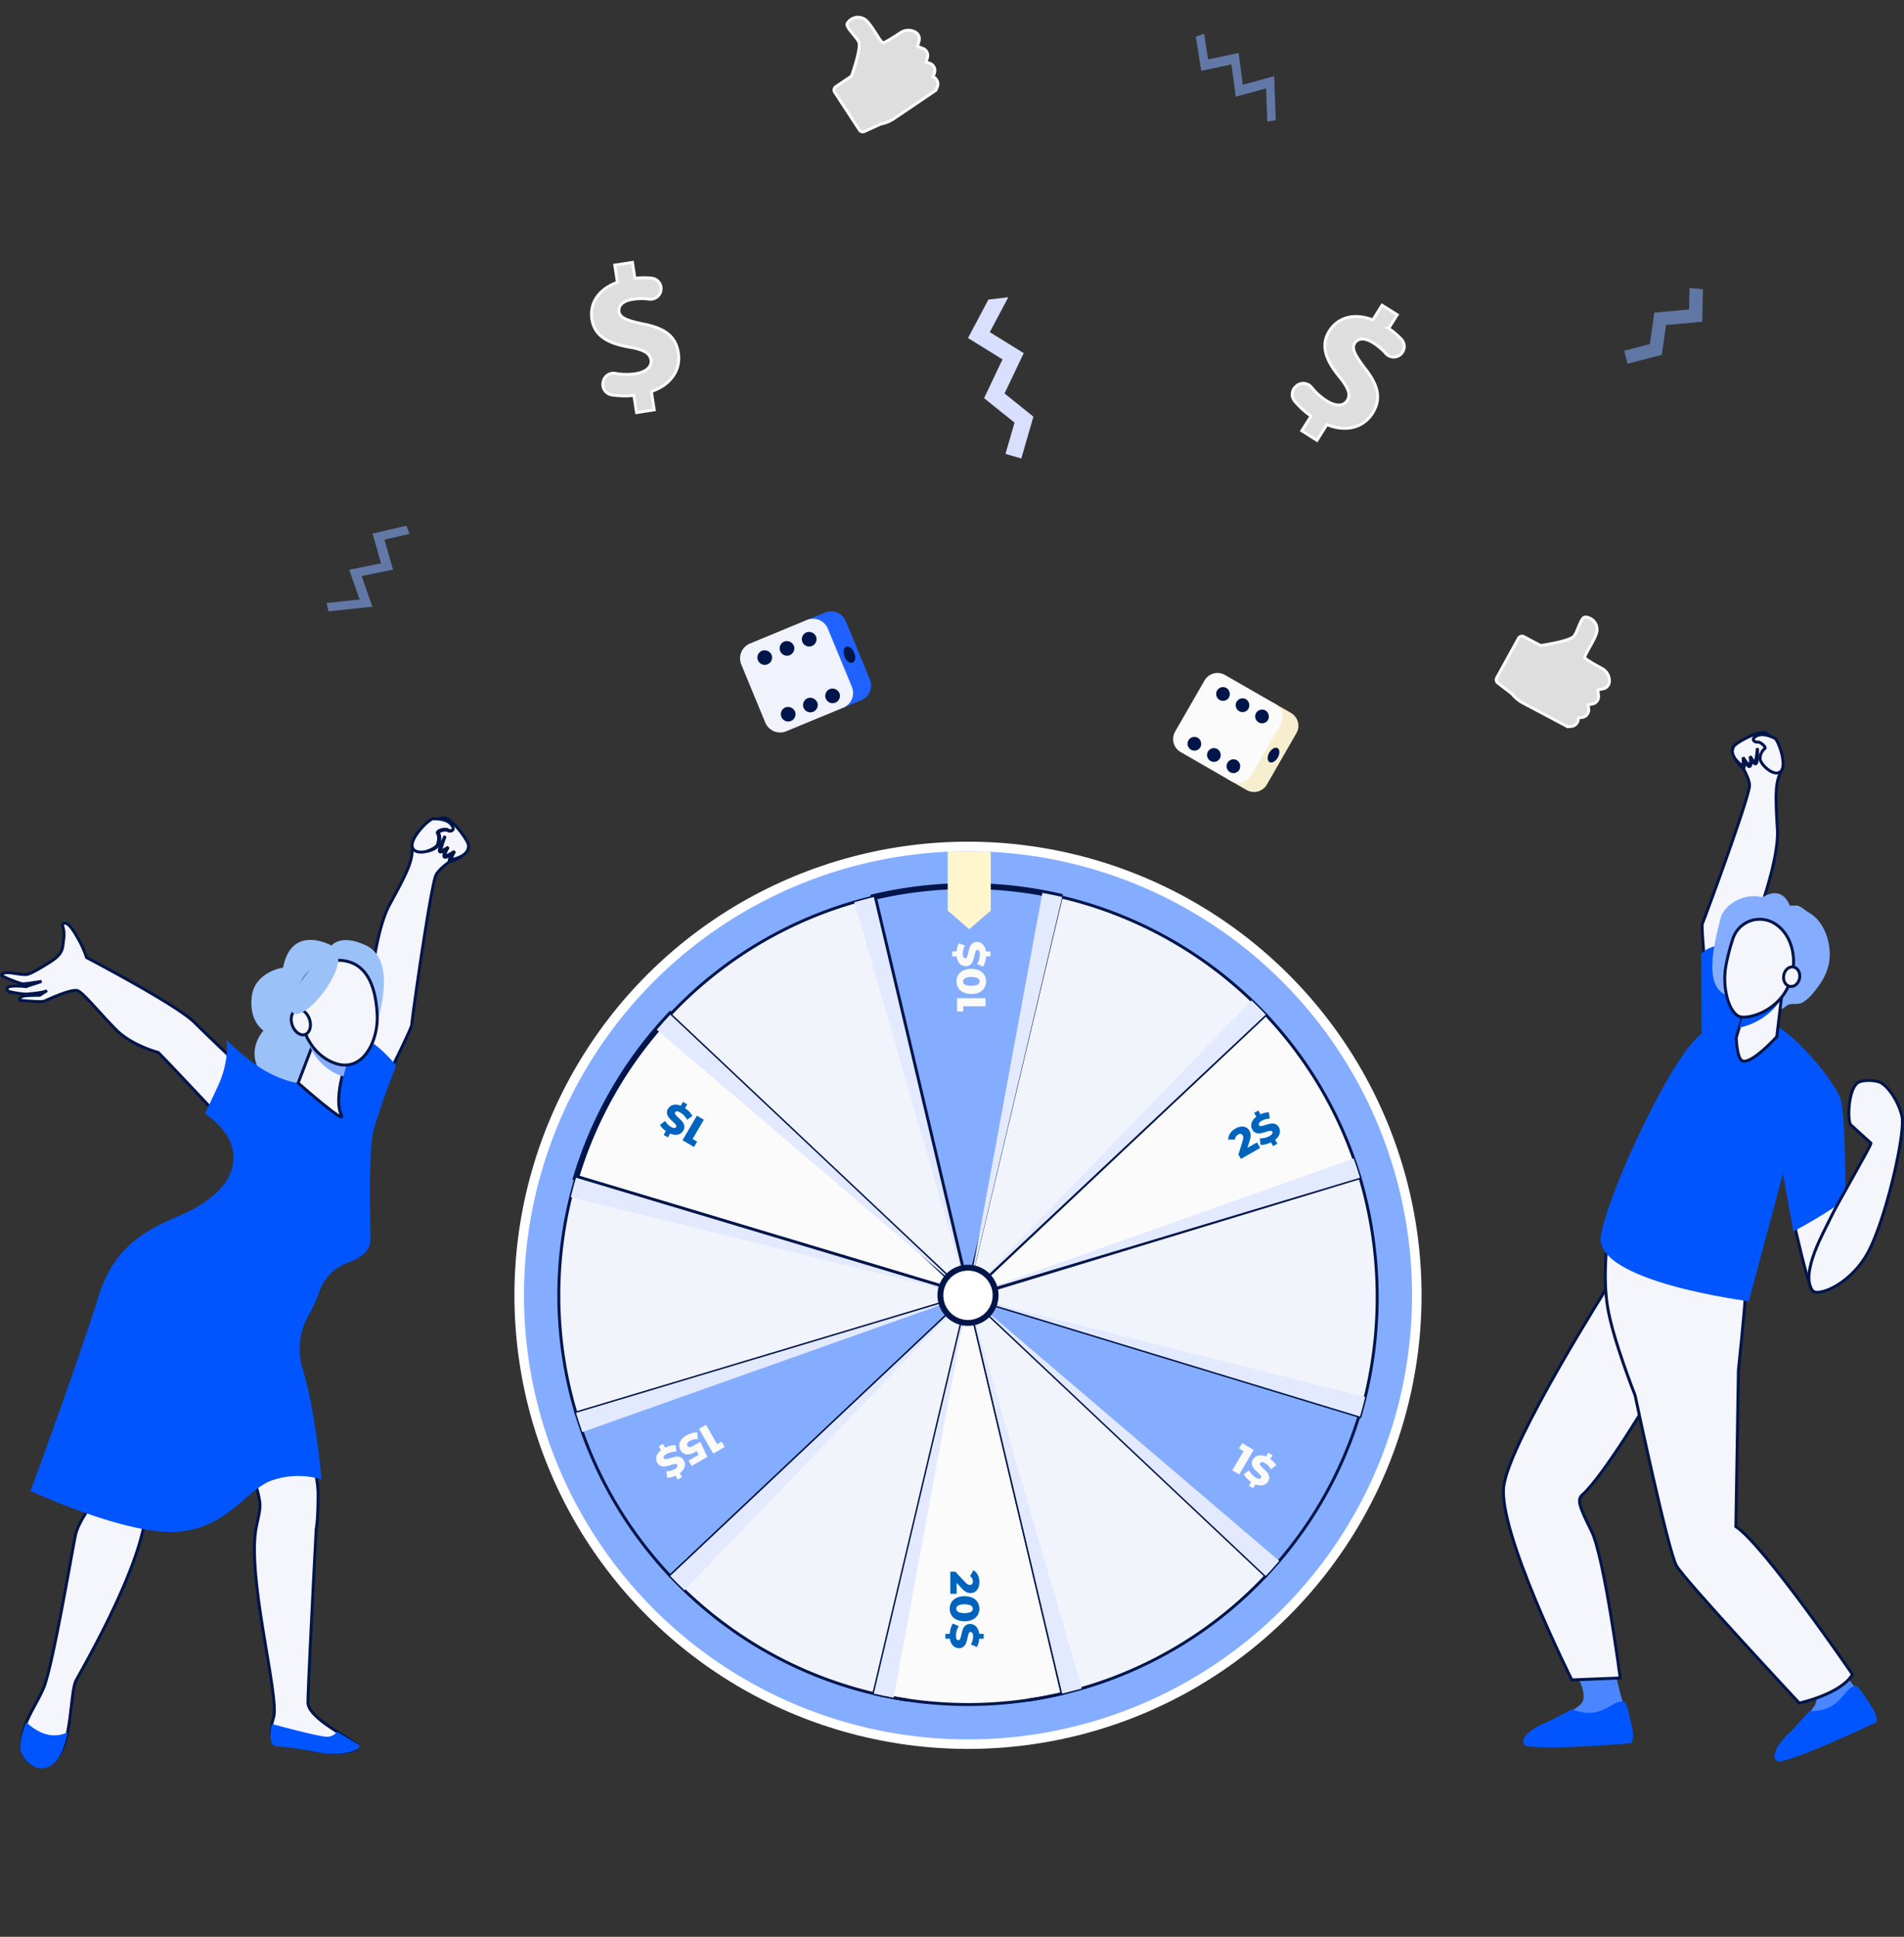 <svg xmlns="http://www.w3.org/2000/svg" width="647.615" height="658.689" viewBox="0 0 647.615 658.689">
  <rect x="0" y="0" width="647.615" height="658.689" fill="#333333" stroke="none"/>
  <g id="Group_207" data-name="Group 207" transform="translate(-770.95 -240.386)">
    <g id="Group_183" data-name="Group 183" transform="translate(972.135 329.639)">
      <path id="Path_387" data-name="Path 387" d="M1233.424,379.439l-.9-5.831a28.641,28.641,0,0,1-7.55-.179,3.59,3.59,0,0,1-2.989-3.9l.023-.227a3.584,3.584,0,0,1,4.184-3.185,20.9,20.9,0,0,0,6.834.123c3.5-.538,5.684-2.257,5.307-4.712-.359-2.332-2.55-3.5-7.328-4.339-6.907-1.2-11.86-3.578-12.776-9.532-.831-5.4,2.323-10.221,8.691-12.521l-.9-5.831,6.015-.926.831,5.4a26.441,26.441,0,0,1,5.724-.053,3.584,3.584,0,0,1,3.17,3.921h0a3.587,3.587,0,0,1-4.045,3.206,19.085,19.085,0,0,0-5.51.065c-3.989.614-5.013,2.53-4.749,4.249.312,2.026,2.658,2.983,8.178,4.145,7.7,1.454,11.165,4.376,12.016,9.9.841,5.463-2.308,10.722-9.178,13.036l.963,6.261Z" transform="translate(-1218.099 -328.383)" fill="#dedede" stroke="#fafbfa" stroke-width="1"/>
    </g>
    <g id="Group_209" data-name="Group 209" transform="translate(1235.67 338.301) rotate(41)">
      <path id="Path_387-2" data-name="Path 387" d="M15.325,51.056l-.9-5.831a28.641,28.641,0,0,1-7.55-.179,3.59,3.59,0,0,1-2.989-3.9l.023-.227a3.584,3.584,0,0,1,4.184-3.185,20.9,20.9,0,0,0,6.834.123c3.5-.538,5.684-2.257,5.307-4.712-.359-2.332-2.55-3.5-7.328-4.339C6,27.61,1.047,25.231.131,19.277-.7,13.876,2.453,9.056,8.822,6.756L7.925.926,13.94,0l.831,5.4A26.441,26.441,0,0,1,20.5,5.348a3.584,3.584,0,0,1,3.17,3.921h0a3.587,3.587,0,0,1-4.045,3.206,19.085,19.085,0,0,0-5.51.065c-3.989.614-5.013,2.53-4.749,4.249.312,2.026,2.658,2.983,8.178,4.145,7.7,1.454,11.165,4.376,12.016,9.9C30.4,36.3,27.246,41.556,20.377,43.87l.963,6.261Z" fill="#dedede" stroke="#fafbfa" stroke-width="1"/>
    </g>
    <path id="Path_388" data-name="Path 388" d="M1604.048,388.928l-6.943,13.08,11.737,7.26-6.271,13.187,10.361,8.321-3.08,10.636,5.384,1.558,4.119-14.225-9.819-7.886,6.524-13.718L1604.516,400l6.293-11.853Z" transform="translate(-496.907 -46.66)" fill="#d9e0ff"/>
    <path id="Path_389" data-name="Path 389" d="M2018.2,417.754l-.144,7.335-11.828,1.07-1.535,10.7-8.721,2.247,1.138,4.414,11.663-3.006,1.455-10.138,12.3-1.113.219-11.037Z" transform="translate(-672.585 -79.454)" fill="#85adff" opacity="0.55"/>
    <g id="Group_184" data-name="Group 184" transform="translate(1279.85 450.255)">
      <path id="Path_390" data-name="Path 390" d="M2025.772,825.675l5.719,3.034s10.141-1.472,11.422-3.269,2.359-6.5,3.749-6.4a4.2,4.2,0,0,1,4.03,4.359c.054,2.439-4.569,8.672-4.153,9.49.26.512,3.5,2.35,5.885,3.654a4.79,4.79,0,0,1,2.475,4.344v.005a2.638,2.638,0,0,1-2.1,2.517l-1.858.376.249,1.9a2.637,2.637,0,0,1-2.194,2.944l-1.427.222.244,1.17a2.635,2.635,0,0,1-2.265,3.15l-1.237.141-.005.323a2.633,2.633,0,0,1-2.386,2.582l-1.223.106-15.231-8.083a11.672,11.672,0,0,1-3.685-3.074l-4.877-3.745a1.351,1.351,0,0,1-.348-1.725l7.414-13.462A1.346,1.346,0,0,1,2025.772,825.675Z" transform="translate(-2016.382 -819.038)" fill="#dedede" stroke="#fafbfa" stroke-width="1"/>
    </g>
    <g id="Group_210" data-name="Group 210" transform="matrix(0.469, -0.883, 0.883, 0.469, 1044.946, 275.073)">
      <path id="Path_390-2" data-name="Path 390" d="M9.391,6.637,15.11,9.67S25.251,8.2,26.532,6.4,28.891-.1,30.28,0a4.2,4.2,0,0,1,4.03,4.359c.054,2.439-4.569,8.672-4.153,9.49.26.512,3.5,2.35,5.885,3.654a4.79,4.79,0,0,1,2.475,4.344v.005a2.638,2.638,0,0,1-2.1,2.517l-1.858.376.249,1.9a2.637,2.637,0,0,1-2.194,2.944l-1.427.222.244,1.17a2.635,2.635,0,0,1-2.265,3.15l-1.237.141-.005.323a2.633,2.633,0,0,1-2.386,2.582l-1.223.106L9.082,29.2A11.672,11.672,0,0,1,5.4,26.124L.519,22.379a1.351,1.351,0,0,1-.348-1.725L7.585,7.193A1.346,1.346,0,0,1,9.391,6.637Z" fill="#dedede" stroke="#fafbfa" stroke-width="1"/>
    </g>
    <g id="Group_185" data-name="Group 185" transform="translate(1022.667 448.292)">
      <path id="Path_391" data-name="Path 391" d="M1419.413,741.547l-8.167-19.755a5.459,5.459,0,0,0-7.131-2.959l-7.19,2.972,12.338,29.846,7.19-2.972A5.46,5.46,0,0,0,1419.413,741.547Z" transform="translate(-1375.268 -718.417)" fill="#1f62ff"/>
      <path id="Path_392" data-name="Path 392" d="M1384.249,747.469l-8.167-19.756a5.46,5.46,0,0,0-7.131-2.959l-19.356,8a5.459,5.459,0,0,0-2.959,7.131l8.167,19.756a5.46,5.46,0,0,0,7.132,2.96l19.355-8A5.46,5.46,0,0,0,1384.249,747.469Z" transform="translate(-1346.22 -721.809)" fill="#f0f2fc"/>
      <path id="Path_393" data-name="Path 393" d="M1365,751.133a2.495,2.495,0,1,1-3.331-1.55A2.6,2.6,0,0,1,1365,751.133Z" transform="translate(-1354.221 -736.171)" fill="#00154a"/>
      <path id="Path_394" data-name="Path 394" d="M1382.694,743.819a2.495,2.495,0,1,1-3.331-1.55A2.6,2.6,0,0,1,1382.694,743.819Z" transform="translate(-1364.354 -731.981)" fill="#00154a"/>
      <path id="Path_395" data-name="Path 395" d="M1400.385,736.506a2.495,2.495,0,1,1-3.33-1.55A2.6,2.6,0,0,1,1400.385,736.506Z" transform="translate(-1374.49 -727.791)" fill="#00154a"/>
      <path id="Path_396" data-name="Path 396" d="M1429.88,746.42c1.028-.024,2.178,1.2,2.571,2.746s-.121,2.81-1.148,2.834-2.178-1.2-2.572-2.745S1428.853,746.444,1429.88,746.42Z" transform="translate(-1393.412 -734.458)" fill="#00154a"/>
      <path id="Path_397" data-name="Path 397" d="M1383.654,796.245a2.495,2.495,0,1,1-3.33-1.55A2.6,2.6,0,0,1,1383.654,796.245Z" transform="translate(-1364.905 -762.014)" fill="#00154a"/>
      <path id="Path_398" data-name="Path 398" d="M1401.344,788.932a2.495,2.495,0,1,1-3.331-1.55A2.6,2.6,0,0,1,1401.344,788.932Z" transform="translate(-1375.039 -757.824)" fill="#00154a"/>
      <path id="Path_399" data-name="Path 399" d="M1419.035,781.618a2.5,2.5,0,1,1-3.331-1.55A2.6,2.6,0,0,1,1419.035,781.618Z" transform="translate(-1385.173 -753.634)" fill="#00154a"/>
    </g>
    <g id="Group_186" data-name="Group 186" transform="translate(1169.968 469.263)">
      <path id="Path_400" data-name="Path 400" d="M1834.194,564.125l-6.367-3.66-15.077,26.222,6.365,3.66a5.057,5.057,0,0,0,6.9-1.863l10.037-17.455A5.056,5.056,0,0,0,1834.194,564.125Z" transform="translate(-1794.122 -550.547)" fill="#f7eecf"/>
      <path id="Path_401" data-name="Path 401" d="M1803.786,547.705l-17-9.778a5.114,5.114,0,0,0-6.982,1.884l-9.98,17.356a5.113,5.113,0,0,0,1.884,6.982l17,9.778a5.113,5.113,0,0,0,6.981-1.884l9.981-17.357A5.113,5.113,0,0,0,1803.786,547.705Z" transform="translate(-1769.138 -537.246)" fill="#fafbfa"/>
      <path id="Path_402" data-name="Path 402" d="M1807.49,552.192a2.337,2.337,0,1,1-.755-3.357A2.437,2.437,0,0,1,1807.49,552.192Z" transform="translate(-1788.588 -543.72)" fill="#00154a"/>
      <path id="Path_403" data-name="Path 403" d="M1823.032,561.13a2.336,2.336,0,1,1-.756-3.356A2.437,2.437,0,0,1,1823.032,561.13Z" transform="translate(-1797.491 -548.84)" fill="#00154a"/>
      <path id="Path_404" data-name="Path 404" d="M1838.575,570.067a2.337,2.337,0,1,1-.756-3.357A2.438,2.438,0,0,1,1838.575,570.067Z" transform="translate(-1806.395 -553.959)" fill="#00154a"/>
      <path id="Path_405" data-name="Path 405" d="M1848.094,597.13c.606.747.353,2.3-.566,3.477s-2.153,1.518-2.758.77-.353-2.3.565-3.477S1847.489,596.382,1848.094,597.13Z" transform="translate(-1812.277 -571.325)" fill="#00154a"/>
      <path id="Path_406" data-name="Path 406" d="M1784.7,591.826a2.337,2.337,0,1,1-.755-3.357A2.438,2.438,0,0,1,1784.7,591.826Z" transform="translate(-1775.533 -566.425)" fill="#00154a"/>
      <path id="Path_407" data-name="Path 407" d="M1800.242,600.763a2.337,2.337,0,1,1-.756-3.357A2.437,2.437,0,0,1,1800.242,600.763Z" transform="translate(-1784.436 -571.544)" fill="#00154a"/>
      <path id="Path_408" data-name="Path 408" d="M1815.784,609.7a2.337,2.337,0,1,1-.755-3.357A2.437,2.437,0,0,1,1815.784,609.7Z" transform="translate(-1793.34 -576.664)" fill="#00154a"/>
    </g>
    <g id="Group_187" data-name="Group 187" transform="translate(882.03 419.192)" opacity="0.57">
      <path id="Path_409" data-name="Path 409" d="M993.525,540.753l11.237-1.179-3.544-10.11,10.83-2.213-2.875-10.1,11.491-2.669,1.118,2.751-8.575,1.992,2.9,10.176-10.664,2.179,3.658,10.435-14.92,1.566Z" transform="translate(-993.525 -514.483)" fill="#85adff"/>
    </g>
    <g id="Group_194" data-name="Group 194" transform="translate(1282.313 489.5)">
      <g id="Group_193" data-name="Group 193" transform="translate(0)">
        <g id="Group_188" data-name="Group 188" transform="translate(6.739 314.335)">
          <path id="Path_410" data-name="Path 410" d="M2084.028,1540.547s3.992,6.48,2.02,9.649-11.969,5.9-16.852,10.427-.772,4-.772,4,26.135.369,31.675-.56c3.139-.527,2.373-7.33.54-11.879s-4.5-17.545-4.5-17.545Z" transform="translate(-2066.034 -1534.641)" fill="#4a86ff"/>
          <path id="Path_411" data-name="Path 411" d="M2101.715,1582.491c-.552-2.227-1.569-7.824-2.394-8.119-4.228-1.505-7.108,6.493-17.784,2.472-.337-.126-5.8,3.105-9.2,4.512s-7.863,4.124-7.514,6.757a1.7,1.7,0,0,0,1.368,1.21c8.79,1.355,35.252-1.015,35.252-1.015C2102.5,1587.334,2102.162,1584.283,2101.715,1582.491Z" transform="translate(-2064.807 -1558.919)" fill="#05f"/>
        </g>
        <g id="Group_189" data-name="Group 189" transform="translate(92.226 311.356)">
          <path id="Path_412" data-name="Path 412" d="M2296.686,1536.7s6.015,4.667,5.276,8.327-9.135,9.729-12.122,15.677.683,4.017.683,4.017,24.6-8.825,29.464-11.639c2.754-1.6-.35-7.7-3.663-11.314s-10.368-14.85-10.368-14.85Z" transform="translate(-2287.748 -1526.922)" fill="#4a86ff"/>
          <path id="Path_413" data-name="Path 413" d="M2319.133,1567.167c-1.3-1.891-4.217-6.777-5.091-6.763-4.489.074-4.38,8.573-15.784,8.555-.363,0-4.348,4.944-7.032,7.452s-5.915,6.622-4.665,8.962a1.7,1.7,0,0,0,1.707.656c8.7-1.818,32.653-13.321,32.653-13.321C2321.567,1571.423,2320.178,1568.688,2319.133,1567.167Z" transform="translate(-2286.284 -1547.48)" fill="#05f"/>
        </g>
        <g id="Group_190" data-name="Group 190" transform="translate(67.593)">
          <path id="Path_414" data-name="Path 414" d="M2239.281,807.572s-.8-13.324.434-18.484l1.229-5.16s7.742-20.112,7.117-30.686-.791-15.323.857-18.819-2.462-12.906-4.757-13.986-10.4,3.375-11.018,4.686-.6,2.3.637,4.241a13.362,13.362,0,0,0,1.49,1.773c.279.278.629.41.756.631,1.32,2.274,2.516,4.787,2.557,6.461.086,3.78-15.423,45.743-16.042,47.055s2.814,34.282,2.814,34.282Z" transform="translate(-2222.466 -720.269)" fill="#f5f5fc" stroke="#00154a" stroke-width="1"/>
          <path id="Path_415" data-name="Path 415" d="M2269.872,730.247a4.422,4.422,0,0,1,1.575-3.346c.694-.521-1.75-2.42-2.351-2.2s-2.753-.683-.645-1.982,5.2.106,6.382.665,4.326,9.156,2.047,11.293S2269.693,732.106,2269.872,730.247Z" transform="translate(-2250.146 -721.443)" fill="#f5f5fc" stroke="#00154a" stroke-width="1"/>
          <path id="Path_416" data-name="Path 416" d="M2259.273,734.039s.3,5.022-.542,5.327-1.823-2.286-1.823-2.286.581,2.367-.141,3.123-2.3-2.671-2.3-2.671.648,2.924.134,3.313-2.828-3.026-2.828-3.026,2.052,2.311,2.432,2.175.187-2.8.187-2.8,1.909,3.108,2.32,2.483.081-2.853.081-2.853,1.427,2.334,1.729,2.044S2259.273,734.039,2259.273,734.039Z" transform="translate(-2240.464 -728.724)" fill="#f5f5fc" stroke="#00154a" stroke-width="1"/>
        </g>
        <path id="Path_417" data-name="Path 417" d="M2083.168,1206.979s-33.593,52.991-35.695,68.368c-2.112,15.456,23.149,65.973,23.149,65.973l16.452-.653s-5.438-41.294-9.776-49.97c-4.345-8.692-4.9-10.743-3.054-12.378,7.515-6.647,24.715-35.809,24.715-35.809Z" transform="translate(-2047.348 -1019.116)" fill="#f5f5fc" stroke="#00154a" stroke-width="1"/>
        <path id="Path_418" data-name="Path 418" d="M2304.082,1133.008s4.459,20.108,6.051,21.825l10.408-16.1-.086-19.735Z" transform="translate(-2204.987 -965.096)" fill="#f5f5fc" stroke="#00154a" stroke-width="1"/>
        <path id="Path_419" data-name="Path 419" d="M2221.609,907.026l.224,37.063,24.226-7.341.73-5.7-1.405-29.6S2223.956,902.278,2221.609,907.026Z" transform="translate(-2154.347 -831.517)" fill="#05f"/>
        <path id="Path_420" data-name="Path 420" d="M2137.969,1164.866s-1.853,12.832-.068,23.768,9.364,30.073,9.364,30.073,11.2,52.9,14.063,57.928,41.788,46.716,41.788,46.716,14.256-3.123,18.077-9.768c0,0-30.051-43.947-39.655-50.258l.86-53.11s2.143-20.29,2.339-25.375l.2-5.086Z" transform="translate(-2102.473 -993.258)" fill="#f5f5fc" stroke="#00154a" stroke-width="1"/>
        <path id="Path_421" data-name="Path 421" d="M2192.354,977.753s-14.974-1.342-24.034,2.382-32.624,53.492-35.267,69.183,50.328,22.316,50.328,22.316l11.606-43.357,3.549,19.64s13.2-7.017,17.695-11.173c0,0,.159-28.523-1.67-33.942S2200.834,982.409,2192.354,977.753Z" transform="translate(-2099.914 -878.224)" fill="#05f"/>
        <path id="Path_422" data-name="Path 422" d="M2340.159,1027.257c-1.887-.519-5.612-.677-7.084.452-3.228,2.48-3.442,13.142-2.276,14.239s6.892,6.25,6.892,6.25c-.038,1-12.04,21.553-13.85,25.579s-10.417,18.457-6.04,24.556c1.625,2.268,13.758-2.063,19.72-14.671s11.9-39.353,10.7-44.6S2343.12,1028.072,2340.159,1027.257Z" transform="translate(-2212.657 -908.521)" fill="#f5f5fc" stroke="#00154a" stroke-width="1"/>
        <g id="Group_192" data-name="Group 192" transform="translate(71.061 54.659)">
          <g id="Group_191" data-name="Group 191">
            <path id="Path_423" data-name="Path 423" d="M2248.532,863.306s6.233-4.653,9.311,2.844a14.184,14.184,0,0,1,2.586-.055c1.345.387,2.688,1.707,3.905,2.407,4.328,2.494,6.511,7.633,6.964,12.423.549,5.814-1.658,10.189-5.293,14.577a14.815,14.815,0,0,1-3.666,3.422c-1.738,1.039-3.185.347-4.84.83-1.4.408-1.824,1.921-3.514,1.463-2.367-.644-4.956-3.455-7.83-2.886s-9.665-1.723-9.683-1.729c-8.73-2.942-3.718-19.807-2.348-25.773C2235.411,865.22,2243.133,861.551,2248.532,863.306Z" transform="translate(-2231.451 -861.879)" fill="#85adff"/>
            <path id="Path_424" data-name="Path 424" d="M2255.451,948.36l-1.946,6.18-1.038,3.452s.2,6.083,1.689,7.592c2.566,2.6,12.131-7.919,12.131-7.919l2.285-19.264Z" transform="translate(-2244.355 -908.865)" fill="#f5f5fc" stroke="#00154a" stroke-width="1"/>
            <path id="Path_425" data-name="Path 425" d="M2269.456,944.645c-3.541,6.1-9.988,9.106-14.342,9.953l1.962-6.238L2270.2,938.4Z" transform="translate(-2245.98 -908.865)" fill="#05f"/>
            <path id="Path_426" data-name="Path 426" d="M2258.867,885.986a9.61,9.61,0,0,0-13.694,5.411,72.4,72.4,0,0,0-2.335,8.959c-1.577,8.252,1.321,17.044,5.078,17.691s15.068-2.92,17.469-14.605C2266.867,896.228,2264.381,889.014,2258.867,885.986Z" transform="translate(-2238.173 -875.961)" fill="#f5f5fc" stroke="#00154a" stroke-width="1"/>
            <path id="Path_427" data-name="Path 427" d="M2294.265,929.676c-.315,1.827.641,3.515,2.134,3.771s2.958-1.014,3.273-2.84-.638-3.513-2.132-3.771S2294.58,927.849,2294.265,929.676Z" transform="translate(-2269.983 -901.743)" fill="#f5f5fc" stroke="#00154a" stroke-width="1"/>
          </g>
        </g>
      </g>
    </g>
    <g id="Group_197" data-name="Group 197" transform="translate(771.459 518.506)">
      <g id="Group_196" data-name="Group 196" transform="translate(116.02)">
        <g id="Group_195" data-name="Group 195">
          <path id="Path_428" data-name="Path 428" d="M1072.041,880.583s6.737-12.33,7.88-17.8l1.145-5.467s1.65-22.627,6.991-32.414,7.628-14.237,7.628-18.305,8.135-11.186,10.8-11.186,8.391,7.882,8.391,9.407-.458,2.457-2.509,3.752a13.821,13.821,0,0,1-2.215,1.02c-.392.142-.784.109-1,.262-2.276,1.575-4.542,3.429-5.332,5.009-1.78,3.559-8.264,49.447-8.264,50.972s-15.635,32.414-15.635,32.414Z" transform="translate(-1072.041 -795.415)" fill="#f5f5fc" stroke="#00154a" stroke-width="1"/>
          <path id="Path_429" data-name="Path 429" d="M1142.1,805.071a4.684,4.684,0,0,0,0-3.892c-.429-.807,2.751-1.519,3.225-1.045s2.928.586,1.5-1.6-5-2.231-6.378-2.231-8.229,6.777-7.015,9.835S1141.435,806.923,1142.1,805.071Z" transform="translate(-1109.652 -795.963)" fill="#f5f5fc" stroke="#00154a" stroke-width="1"/>
          <path id="Path_430" data-name="Path 430" d="M1159.264,811.472s-2.541,4.648-1.874,5.315,2.76-1.36,2.76-1.36-1.616,1.994-1.267,3.039,3.386-1.514,3.386-1.514-1.93,2.493-1.613,3.1,4.052-1.615,4.052-1.615-2.993,1.282-3.291.982,1.076-2.747,1.076-2.747-3.213,2.1-3.325,1.324,1.2-2.753,1.2-2.753-2.4,1.582-2.563,1.171S1159.264,811.472,1159.264,811.472Z" transform="translate(-1124.378 -805.274)" fill="#f5f5fc" stroke="#00154a" stroke-width="1"/>
        </g>
        <path id="Path_431" data-name="Path 431" d="M1146.425,813.016a11.643,11.643,0,0,0,1.613-.671c2.185-1.12,1.938-1.828,2.065-1.973.669-2.365-.081-3.35-.1-3.439-.539-1.077,2.776-1.749,3.423-1.226a1.3,1.3,0,0,0,.753.313,1.47,1.47,0,0,0,.846-.113,1.641,1.641,0,0,1-1.719-.058,4.093,4.093,0,0,0-2.776.555c-.551.384.1.312.218,1.844a5.193,5.193,0,0,1-.2,1.816,5.329,5.329,0,0,1-.3.872,1.905,1.905,0,0,1-.418.53,5.372,5.372,0,0,1-1.717,1.045A9.293,9.293,0,0,1,1146.425,813.016Z" transform="translate(-1117.714 -801.624)" fill="#f5f5fc" stroke="#00154a" stroke-width="1"/>
      </g>
      <path id="Path_432" data-name="Path 432" d="M1033.69,933.271s8.431-22.841-2.923-28.323c-8.724-4.213-11.871-.02-11.871-.02s-13.559-7.619-16.484,7.492c0,0-9.588,1.347-10.648,9.81s3.986,11.618,3.986,11.618-4.546,4.841-2.509,11.1,13.261,10.958,18.493,6.659,3.738-4.083,8.223-4.611S1033.69,933.271,1033.69,933.271Z" transform="translate(-906.64 -861.478)" fill="#9bc1f9"/>
      <path id="Path_433" data-name="Path 433" d="M837.107,922.007c-6.059-6.059-36.723-22.083-36.723-22.083a31.762,31.762,0,0,0-2.852-6.377c-2.372-4.4-3.951-5.694-4.839-5.235-1.312.681.574,1-.145,5.884-.344,2.344.018,4.313-4.284,7.089-1.26.813-6.831,4.37-8.374,4.416-3.383.1-7.432-1.615-8.427.236-.191.352,6.164,2.812,7.072,2.943.8.115,6.55-.856,6.55-.856-2.181.83-3.282,1.049-5.3,1.818-1.306-.215-4.773-.389-6.022.1-.421.166-.5,1.154.042,1.5a35.087,35.087,0,0,0,5.954.936c1.295-.105,6.182-.467,7.179-1.227l-2.491,1.619s-5.53,0-5.956.427c0,0-1.448.534-.8,1.238,4.554.534,7.754.551,8.206.369,1.162-.467,9.516-4.449,11.549-3.558s7.825,8.071,13.1,13.347,14.235,7.626,14.235,7.626c4.64,4.638,25.261,26.741,25.261,26.741L860.2,944.08S843.168,928.067,837.107,922.007Z" transform="translate(-771.459 -852.401)" fill="#f5f5fc" stroke="#00154a" stroke-width="1"/>
      <path id="Path_434" data-name="Path 434" d="M816.179,1367.771s-7.391,8.778-8.58,14.481-7.6,43.708-10.684,51.561c-1.413,3.6-4.081,7.586-5.964,11.944a22.257,22.257,0,0,0-1.59,8.979c0,3.089,5.479,9.674,11.338,3.812,2.181-2.18,3.446-5.271,4.264-9.459,1.381-7.067,1.537-15.073,2.88-17.533,2.138-3.919,18.771-32.672,22.812-51.443s6.649-18.533,6.649-18.533l-18.532-7.841Z" transform="translate(-782.452 -1138.234)" fill="#f5f5fc" stroke="#00154a" stroke-width="1"/>
      <path id="Path_435" data-name="Path 435" d="M1004.325,1357.733c0,9.18-.646,11.787-.646,11.787s-2.8,53.39-2.8,58.981c0,3.147,4.987,6.856,9.623,9.77a69.915,69.915,0,0,1,7.025,4.721c1.521,1.526-4.89,3.581-12.77,2.058s-11.766-2.154-14.056-2.154c-2.051,0-2.61-3.249-2.05-7.372q.22-.916.533-1.937c2.034-6.609-8.528-45.374-6.155-63.069.516-3.83,1.95-7.382,1.41-10.6a37.807,37.807,0,0,0-9.107-18.846l23.363-4.6S1004.325,1348.553,1004.325,1357.733Z" transform="translate(-896.641 -1127.632)" fill="#f5f5fc" stroke="#00154a" stroke-width="1"/>
      <path id="Path_436" data-name="Path 436" d="M863.686,987.327s1.25,6.634-2.768,15.462c-1.1,2.419-4.523,9.622-4.523,9.622s8.306,5.084,9.492,12.711-3.559,14.067-12.711,19.321-26.1,7.968-32.881,29.829-23.219,66.44-23.219,66.44,32.371,15.085,49.828,13.9,23.559-14.744,32.711-17.626a27.41,27.41,0,0,1,16.44-.172s-2.1-23.68-6.437-37.567a22.915,22.915,0,0,1,1.926-18.086,47.347,47.347,0,0,0,3.75-8.2,15.67,15.67,0,0,1,9.527-9.758c4-1.481,7.846-3.9,7.846-7.737,0-7.964-.679-30.338,1.015-37.117s7.69-22.281,7.69-22.281-5.74-7.728-13.876-11.117c0,0-9.069,14.586-12.965,16.279s-8.815,1.017-15.763-2.373S863.686,987.327,863.686,987.327Z" transform="translate(-787.189 -911.789)" fill="#05f"/>
      <path id="Path_437" data-name="Path 437" d="M1050,996s-5.481,14.1-2.409,20.4c1.714,3.517-14.727-10.979-14.727-10.979l5.7-14.879Z" transform="translate(-931.968 -915.228)" fill="#f5f5fc" stroke="#00154a" stroke-width="1"/>
      <path id="Path_438" data-name="Path 438" d="M1045,993.206a18.413,18.413,0,0,0,7.8,8.295,14.92,14.92,0,0,0,2.591,1.091,62.936,62.936,0,0,1,2.056-6.592l-11.434-5.453Z" transform="translate(-939.419 -915.228)" fill="#85adff" stroke="#85adff" stroke-width="1"/>
      <path id="Path_439" data-name="Path 439" d="M1043.3,921.29a15.165,15.165,0,0,0-8.1,6.372c-2.939,4.924-2.372,21.587,8.656,27.43s16.807-6.463,16.4-15.429S1057.108,918.862,1043.3,921.29Z" transform="translate(-932.465 -872.507)" fill="#f5f5fc" stroke="#00154a" stroke-width="1"/>
      <path id="Path_440" data-name="Path 440" d="M1033.029,967.694c.734,2.346-.006,4.63-1.658,5.107s-3.588-1.041-4.326-3.385.006-4.63,1.659-5.107S1032.293,965.35,1033.029,967.694Z" transform="translate(-928.219 -899.065)" fill="#f5f5fc" stroke="#00154a" stroke-width="1"/>
      <path id="Path_441" data-name="Path 441" d="M1041.895,914.964c1.878,1.357.149,6.961-3.867,12.519s-8.792,8.964-10.669,7.607-.146-6.961,3.868-12.519S1040.018,913.609,1041.895,914.964Z" transform="translate(-928.12 -868.638)" fill="#9bc1f9"/>
      <path id="Path_442" data-name="Path 442" d="M1031.071,1596.481a4.093,4.093,0,0,1-3.475,1.718c-2.314,0-13.5-2.935-18.711-4.336-1.169,5.12-.141,7.68,1.871,7.68,2.29,0,6.357.509,14.238,2.036s15-1.018,13.476-2.545C1037.817,1600.385,1034.573,1598.671,1031.071,1596.481Z" transform="translate(-916.94 -1285.675)" fill="#05f"/>
      <path id="Path_443" data-name="Path 443" d="M799.48,1596.8c-4.225,0-7.822-2.923-9.4-4.435a22.534,22.534,0,0,0-2.077,8.878c0,3.088,6.019,10.454,11.878,4.592,2.155-2.155,3.4-5.95,4.22-10.079A9.875,9.875,0,0,1,799.48,1596.8Z" transform="translate(-781.618 -1284.754)" fill="#05f"/>
    </g>
    <g id="Group_206" data-name="Group 206" transform="translate(882.03 462.736)">
      <circle id="Ellipse_1" data-name="Ellipse 1" cx="154.269" cy="154.269" r="154.269" transform="translate(0 218.17) rotate(-45)" fill="#fff"/>
      <path id="Path_444" data-name="Path 444" d="M1489.443,1025.742a151.027,151.027,0,1,1-157.92-150.864c2.293-.1,4.586-.163,6.893-.163,2.588,0,5.162.059,7.736.192A151.024,151.024,0,0,1,1489.443,1025.742Z" transform="translate(-1120.247 -807.573)" fill="#85adff"/>
      <g id="Group_198" data-name="Group 198" transform="translate(78.996 78.998)">
        <path id="Path_445" data-name="Path 445" d="M1265.293,1361.441l101.274-95.449-133.331,39.991A139.008,139.008,0,0,0,1265.293,1361.441Z" transform="translate(-1227.393 -1126.821)" fill="#85adff" stroke="#00154a" stroke-width="1"/>
        <path id="Path_446" data-name="Path 446" d="M1527.714,1405.164a139.54,139.54,0,0,0,32.03-3.71l-32.032-135.461-32.032,135.461A139.572,139.572,0,0,0,1527.714,1405.164Z" transform="translate(-1388.538 -1126.821)" fill="#fafbfa" stroke="#00154a" stroke-width="1"/>
        <path id="Path_447" data-name="Path 447" d="M1712,1305.983l-133.331-39.991,101.274,95.449A139.017,139.017,0,0,0,1712,1305.983Z" transform="translate(-1439.494 -1126.821)" fill="#85adff" stroke="#00154a" stroke-width="1"/>
        <path id="Path_448" data-name="Path 448" d="M1679.941,1018.7l-101.274,95.449L1712,1074.163A139.019,139.019,0,0,0,1679.941,1018.7Z" transform="translate(-1439.494 -974.983)" fill="#fafbfa" stroke="#00154a" stroke-width="1"/>
        <path id="Path_449" data-name="Path 449" d="M1233.236,1074.162l133.331,39.991L1265.293,1018.7A139.008,139.008,0,0,0,1233.236,1074.162Z" transform="translate(-1227.393 -974.982)" fill="#fafbfa" stroke="#00154a" stroke-width="2"/>
        <path id="Path_450" data-name="Path 450" d="M1527.714,905.43a139.542,139.542,0,0,0-32.033,3.711l32.031,135.461,32.032-135.461A139.55,139.55,0,0,0,1527.714,905.43Z" transform="translate(-1388.539 -905.43)" fill="#85adff" stroke="#00154a" stroke-width="2"/>
        <path id="Path_451" data-name="Path 451" d="M1717.84,1203a143.357,143.357,0,0,0-5.842-40.612L1578.667,1203,1712,1243.609A143.36,143.36,0,0,0,1717.84,1203Z" transform="translate(-1439.494 -1063.204)" fill="#f2f4fc" stroke="#00154a" stroke-width="1"/>
        <path id="Path_452" data-name="Path 452" d="M1218.1,1202.375a139.167,139.167,0,0,0,5.842,39.991l133.331-39.991-133.331-39.991A139.169,139.169,0,0,0,1218.1,1202.375Z" transform="translate(-1218.1 -1063.204)" fill="#f2f4fc" stroke="#00154a" stroke-width="1"/>
        <path id="Path_453" data-name="Path 453" d="M1598.07,909.328q5.881.866,11.6,2.206l-32.175,135.461,101.728-95.449A139.683,139.683,0,0,0,1598.07,909.328Z" transform="translate(-1438.772 -907.823)" fill="#f2f4fc" stroke="#00154a" stroke-width="1"/>
        <path id="Path_454" data-name="Path 454" d="M1397.073,1403.659q-5.853-.865-11.542-2.206l32.032-135.461-101.275,95.449A138.857,138.857,0,0,0,1397.073,1403.659Z" transform="translate(-1278.389 -1126.821)" fill="#f2f4fc" stroke="#00154a" stroke-width="1"/>
        <path id="Path_455" data-name="Path 455" d="M1578.667,1265.992l32.032,135.461q-5.685,1.339-11.541,2.205a138.856,138.856,0,0,0,80.783-42.218Z" transform="translate(-1439.494 -1126.821)" fill="#f2f4fc" stroke="#00154a" stroke-width="1"/>
        <path id="Path_456" data-name="Path 456" d="M1392.948,909.328a138.916,138.916,0,0,0-83.385,45.05q1.279-1.433,2.6-2.833l101.274,95.449L1381.4,911.534Q1387.088,910.194,1392.948,909.328Z" transform="translate(-1274.26 -907.823)" fill="#f2f4fc" stroke="#00154a" stroke-width="1"/>
      </g>
      <g id="Group_199" data-name="Group 199" transform="translate(83.051 81.31)" style="mix-blend-mode: color-burn;isolation: isolate">
        <path id="Path_457" data-name="Path 457" d="M1366.567,1265.992l-133.331,39.991c.659,2.2,1.384,4.375,2.148,6.529Z" transform="translate(-1231.448 -1129.132)" fill="#e3eaff"/>
        <path id="Path_458" data-name="Path 458" d="M1527.712,1265.992l-32.032,135.461c2.222.523,4.468.983,6.729,1.4Z" transform="translate(-1392.593 -1129.132)" fill="#e3eaff"/>
        <path id="Path_459" data-name="Path 459" d="M1578.667,1265.992l101.274,95.449c1.572-1.666,3.093-3.379,4.581-5.121Z" transform="translate(-1443.548 -1129.132)" fill="#e3eaff"/>
        <path id="Path_460" data-name="Path 460" d="M1709.85,1145.469l-131.183,46.52L1712,1152C1711.338,1149.8,1710.614,1147.623,1709.85,1145.469Z" transform="translate(-1443.548 -1055.129)" fill="#e3eaff"/>
        <path id="Path_461" data-name="Path 461" d="M1410.274,1114.154,1309,1018.7c-1.571,1.667-3.093,3.379-4.581,5.122Z" transform="translate(-1275.156 -977.294)" fill="#e3eaff"/>
        <path id="Path_462" data-name="Path 462" d="M1603.97,911.419l-25.3,136.86L1610.7,912.818C1608.477,912.294,1606.231,911.835,1603.97,911.419Z" transform="translate(-1443.548 -911.419)" fill="#e3eaff"/>
        <path id="Path_463" data-name="Path 463" d="M1578.7,1267.51l.157-.057-.188.057L1712,1308.122c.648-2.194,1.224-4.42,1.769-6.658Z" transform="translate(-1443.548 -1130.029)" fill="#e3eaff"/>
        <path id="Path_464" data-name="Path 464" d="M1363.723,1202.375l-133.331-39.991c-.656,2.187-1.239,4.405-1.788,6.636Z" transform="translate(-1228.604 -1065.515)" fill="#e3eaff"/>
        <path id="Path_465" data-name="Path 465" d="M1578.1,1106.2l101.492-95.228c-1.575-1.663-3.2-3.274-4.859-4.858Z" transform="translate(-1443.201 -969.566)" fill="#e3eaff"/>
        <path id="Path_466" data-name="Path 466" d="M1577.513,1265.756l-.022.091.006-.005Z" transform="translate(-1442.826 -1128.987)" fill="#e3eaff"/>
        <path id="Path_467" data-name="Path 467" d="M1417.562,1265.992l-101.275,95.449c1.572,1.667,3.2,3.281,4.849,4.869Z" transform="translate(-1282.443 -1129.132)" fill="#e3eaff"/>
        <path id="Path_468" data-name="Path 468" d="M1610.693,1401.427c.265-.062.535-.112.8-.176.6-.144,1.183-.309,1.776-.461h0c1.3-.333,2.606-.668,3.893-1.037l.18-.055-38.676-133.7Z" transform="translate(-1443.548 -1129.132)" fill="#e3eaff"/>
        <path id="Path_469" data-name="Path 469" d="M1517.143,1050.553l-32.024-135.43c-.377.089-.761.161-1.137.252-.246.06-.488.132-.733.194-.385.1-.764.205-1.148.3-1.216.315-2.43.632-3.633.979Z" transform="translate(-1382.024 -913.693)" fill="#e3eaff"/>
      </g>
      <g id="Group_200" data-name="Group 200" transform="translate(210.486 311.661)">
        <path id="Path_470" data-name="Path 470" d="M1565.237,1516.251h-2.173v-7.544h1.716l3.392,3.627a3.482,3.482,0,0,0,.852.706,1.563,1.563,0,0,0,.713.18.9.9,0,0,0,.733-.319,1.424,1.424,0,0,0,.263-.927,2.058,2.058,0,0,0-.242-.99,1.991,1.991,0,0,0-.7-.741l1.135-2.034a3.981,3.981,0,0,1,1.481,1.592,5.122,5.122,0,0,1,.54,2.423,4.994,4.994,0,0,1-.36,1.959,3.044,3.044,0,0,1-1.031,1.329,2.625,2.625,0,0,1-1.557.477,3.374,3.374,0,0,1-1.489-.339,5.718,5.718,0,0,1-1.585-1.308l-1.688-1.828Z" transform="translate(-1561.403 -1508.209)" fill="#0064be"/>
        <path id="Path_471" data-name="Path 471" d="M1563.158,1533.152a4,4,0,0,1,1.737-1.515,6.97,6.97,0,0,1,5.413,0,4,4,0,0,1,1.737,1.515,4.394,4.394,0,0,1,0,4.416,4,4,0,0,1-1.737,1.515,6.97,6.97,0,0,1-5.413,0,4,4,0,0,1-1.737-1.515,4.394,4.394,0,0,1,0-4.416Zm2.318,3.315a5.726,5.726,0,0,0,4.25,0,1.249,1.249,0,0,0,0-2.214,5.722,5.722,0,0,0-4.25,0,1.248,1.248,0,0,0,0,2.214Z" transform="translate(-1561.095 -1522.258)" fill="#0064be"/>
        <path id="Path_472" data-name="Path 472" d="M1561.37,1562.739a4.094,4.094,0,0,1-1.073-2.388h-1.537v-1.661h1.481a8.7,8.7,0,0,1,.353-1.965,5.694,5.694,0,0,1,.7-1.537l2.021.9a5.813,5.813,0,0,0-.692,1.509,5.729,5.729,0,0,0-.263,1.689q0,1.579.789,1.578a.653.653,0,0,0,.615-.45,8.308,8.308,0,0,0,.422-1.446,13.8,13.8,0,0,1,.505-1.827,3.076,3.076,0,0,1,.865-1.26,2.337,2.337,0,0,1,1.606-.526,2.77,2.77,0,0,1,2.041.858,4.1,4.1,0,0,1,1.045,2.478h1.523v1.661h-1.5a8.042,8.042,0,0,1-.276,1.516,5.64,5.64,0,0,1-.539,1.294l-2.036-.845a5.639,5.639,0,0,0,.748-2.685,2.255,2.255,0,0,0-.242-1.19.726.726,0,0,0-.63-.373.624.624,0,0,0-.581.443,7.982,7.982,0,0,0-.4,1.426,13.247,13.247,0,0,1-.5,1.833,3.171,3.171,0,0,1-.858,1.26,2.293,2.293,0,0,1-1.6.533A2.736,2.736,0,0,1,1561.37,1562.739Z" transform="translate(-1558.76 -1537.055)" fill="#0064be"/>
      </g>
      <g id="Group_201" data-name="Group 201" transform="translate(212.786 98.017)">
        <path id="Path_473" data-name="Path 473" d="M1569.02,1004.266h9.69v2.741h-7.572v1.8h-2.119Z" transform="translate(-1567.359 -985.136)" fill="#fafaf8"/>
        <path id="Path_474" data-name="Path 474" d="M1578,984.852a4,4,0,0,1-1.737,1.516,6.968,6.968,0,0,1-5.413,0,4,4,0,0,1-1.737-1.516,4.393,4.393,0,0,1,0-4.416,4,4,0,0,1,1.737-1.515,6.97,6.97,0,0,1,5.413,0,4,4,0,0,1,1.737,1.515,4.389,4.389,0,0,1,0,4.416Zm-2.318-3.315a5.73,5.73,0,0,0-4.25,0,1.249,1.249,0,0,0,0,2.214,5.721,5.721,0,0,0,4.25,0,1.248,1.248,0,0,0,0-2.214Z" transform="translate(-1567.052 -969.238)" fill="#fafaf8"/>
        <path id="Path_475" data-name="Path 475" d="M1575.12,955.528a4.1,4.1,0,0,1,1.072,2.388h1.537v1.661h-1.481a8.7,8.7,0,0,1-.353,1.965,5.673,5.673,0,0,1-.7,1.537l-2.021-.9a5.836,5.836,0,0,0,.692-1.509,5.745,5.745,0,0,0,.263-1.689q0-1.578-.79-1.578a.653.653,0,0,0-.615.45,8.348,8.348,0,0,0-.423,1.446,13.8,13.8,0,0,1-.5,1.827,3.074,3.074,0,0,1-.865,1.26,2.335,2.335,0,0,1-1.605.526,2.771,2.771,0,0,1-2.042-.858,4.094,4.094,0,0,1-1.045-2.478h-1.522v-1.661h1.5a8.085,8.085,0,0,1,.276-1.516,5.623,5.623,0,0,1,.54-1.295l2.036.845a5.632,5.632,0,0,0-.748,2.685,2.252,2.252,0,0,0,.242,1.19.726.726,0,0,0,.63.373.624.624,0,0,0,.582-.443,8.035,8.035,0,0,0,.4-1.426,13.3,13.3,0,0,1,.5-1.834,3.17,3.17,0,0,1,.858-1.259,2.294,2.294,0,0,1,1.6-.533A2.736,2.736,0,0,1,1575.12,955.528Z" transform="translate(-1564.718 -954.705)" fill="#fafaf8"/>
      </g>
      <g id="Group_202" data-name="Group 202" transform="translate(306.661 155.317)">
        <path id="Path_476" data-name="Path 476" d="M1817.735,1122.69l1.079,1.885-6.545,3.751-.853-1.489,1.459-4.747a3.425,3.425,0,0,0,.191-1.089,1.561,1.561,0,0,0-.2-.708.9.9,0,0,0-.641-.479,1.425,1.425,0,0,0-.935.232,2.055,2.055,0,0,0-.738.7,1.982,1.982,0,0,0-.295.975l-2.33.027a3.982,3.982,0,0,1,.644-2.077,5.121,5.121,0,0,1,1.834-1.673,5,5,0,0,1,1.879-.661,3.036,3.036,0,0,1,1.666.234,2.6,2.6,0,0,1,1.188,1.113,3.384,3.384,0,0,1,.447,1.461,5.671,5.671,0,0,1-.347,2.024l-.745,2.376Z" transform="translate(-1807.928 -1111.849)" fill="#0064be"/>
        <path id="Path_477" data-name="Path 477" d="M1837.9,1111a4.1,4.1,0,0,1-1.538,2.117l.764,1.333-1.441.826-.737-1.284a8.621,8.621,0,0,1-1.881.67,5.614,5.614,0,0,1-1.681.157l-.225-2.2a5.85,5.85,0,0,0,1.654-.15,5.694,5.694,0,0,0,1.6-.611q1.369-.785.977-1.469a.655.655,0,0,0-.7-.31,8.271,8.271,0,0,0-1.465.353,14.013,14.013,0,0,1-1.837.47,3.077,3.077,0,0,1-1.523-.125,2.337,2.337,0,0,1-1.255-1.132,2.776,2.776,0,0,1-.27-2.2,4.1,4.1,0,0,1,1.631-2.14l-.757-1.321,1.441-.826.744,1.3a8.017,8.017,0,0,1,1.453-.512,5.48,5.48,0,0,1,1.391-.175l.279,2.184a5.636,5.636,0,0,0-2.7.688,2.249,2.249,0,0,0-.913.8.727.727,0,0,0-.011.732.622.622,0,0,0,.674.285,8.022,8.022,0,0,0,1.437-.36,13.458,13.458,0,0,1,1.843-.473,3.164,3.164,0,0,1,1.521.118,2.3,2.3,0,0,1,1.257,1.122A2.739,2.739,0,0,1,1837.9,1111Z" transform="translate(-1820.393 -1103.156)" fill="#0064be"/>
      </g>
      <g id="Group_203" data-name="Group 203" transform="translate(112.105 262.225)">
        <path id="Path_478" data-name="Path 478" d="M1346.464,1389.9l-4.818-8.408,2.379-1.363,3.765,6.571,1.561-.894,1.052,1.837Z" transform="translate(-1327.068 -1380.13)" fill="#fafaf8"/>
        <path id="Path_479" data-name="Path 479" d="M1326.554,1394.216a2.76,2.76,0,0,1-1.948-1.436,3.089,3.089,0,0,1-.42-1.666,3.227,3.227,0,0,1,.626-1.748,5.476,5.476,0,0,1,1.813-1.556,8.407,8.407,0,0,1,1.882-.792,5.785,5.785,0,0,1,1.847-.244l.173,2.278a4.713,4.713,0,0,0-1.406.12,4.9,4.9,0,0,0-1.323.519,2.06,2.06,0,0,0-.845.8.846.846,0,0,0,.009.863.8.8,0,0,0,.725.432,3.071,3.071,0,0,0,1.4-.513l2.282-1.308,2.394,5.153-5.356,3.069-1.052-1.837,3.387-1.94-.594-1.288-.565.324A4.571,4.571,0,0,1,1326.554,1394.216Z" transform="translate(-1316.347 -1384.207)" fill="#fafaf8"/>
        <path id="Path_480" data-name="Path 480" d="M1303.981,1401.177a4.094,4.094,0,0,1,1.538-2.117l-.764-1.333,1.442-.826.735,1.284a8.706,8.706,0,0,1,1.882-.67,5.644,5.644,0,0,1,1.68-.157l.225,2.2a5.846,5.846,0,0,0-1.653.15,5.731,5.731,0,0,0-1.6.612q-1.369.785-.976,1.469a.654.654,0,0,0,.695.311,8.268,8.268,0,0,0,1.466-.353,13.978,13.978,0,0,1,1.837-.47,3.091,3.091,0,0,1,1.522.124,2.346,2.346,0,0,1,1.255,1.133,2.773,2.773,0,0,1,.271,2.2,4.1,4.1,0,0,1-1.63,2.139l.757,1.321-1.441.827-.743-1.3a8.017,8.017,0,0,1-1.453.513,5.55,5.55,0,0,1-1.391.174l-.279-2.184a5.639,5.639,0,0,0,2.7-.687,2.273,2.273,0,0,0,.913-.8.727.727,0,0,0,.01-.731.624.624,0,0,0-.673-.286,8.2,8.2,0,0,0-1.437.361,13.564,13.564,0,0,1-1.842.474,3.164,3.164,0,0,1-1.52-.119,2.292,2.292,0,0,1-1.257-1.122A2.736,2.736,0,0,1,1303.981,1401.177Z" transform="translate(-1303.878 -1390.427)" fill="#fafaf8"/>
      </g>
      <g id="Group_204" data-name="Group 204" transform="translate(308.068 268.444)">
        <path id="Path_481" data-name="Path 481" d="M1818.839,1398.54l-4.9,8.359-2.366-1.387,3.829-6.532-1.552-.91,1.071-1.827Z" transform="translate(-1811.574 -1396.243)" fill="#fafaf8"/>
        <path id="Path_482" data-name="Path 482" d="M1828.242,1415.759a4.1,4.1,0,0,1-2.6-.28l-.777,1.325-1.434-.84.749-1.278a8.72,8.72,0,0,1-1.518-1.3,5.662,5.662,0,0,1-.972-1.381l1.8-1.289a6.134,6.134,0,0,0,2.276,2.442q1.361.8,1.76.118a.655.655,0,0,0-.076-.76,8.3,8.3,0,0,0-1.035-1.1,13.9,13.9,0,0,1-1.321-1.36,3.1,3.1,0,0,1-.649-1.384,2.338,2.338,0,0,1,.358-1.65,2.771,2.771,0,0,1,1.772-1.327,4.1,4.1,0,0,1,2.667.352l.77-1.313,1.434.84-.756,1.289a8.118,8.118,0,0,1,1.167,1,5.625,5.625,0,0,1,.844,1.121l-1.758,1.328a5.638,5.638,0,0,0-1.938-2,2.264,2.264,0,0,0-1.149-.392.73.73,0,0,0-.642.354.626.626,0,0,0,.089.726,8,8,0,0,0,1.026,1.067,13.494,13.494,0,0,1,1.328,1.364,3.171,3.171,0,0,1,.653,1.378,2.293,2.293,0,0,1-.35,1.649A2.734,2.734,0,0,1,1828.242,1415.759Z" transform="translate(-1817.785 -1401.459)" fill="#fafaf8"/>
      </g>
      <g id="Group_205" data-name="Group 205" transform="translate(113.411 152.386)">
        <path id="Path_483" data-name="Path 483" d="M1327.074,1116.067l4.9-8.359,2.365,1.387-3.828,6.532,1.552.91-1.07,1.827Z" transform="translate(-1319.427 -1103.02)" fill="#0064be"/>
        <path id="Path_484" data-name="Path 484" d="M1311.717,1096.607a4.1,4.1,0,0,1,2.6.281l.777-1.325,1.433.84-.749,1.278a8.592,8.592,0,0,1,1.517,1.3,5.661,5.661,0,0,1,.973,1.381l-1.8,1.288a5.8,5.8,0,0,0-.953-1.361,5.706,5.706,0,0,0-1.324-1.08q-1.362-.8-1.76-.117a.655.655,0,0,0,.076.759,8.342,8.342,0,0,0,1.035,1.1,13.825,13.825,0,0,1,1.321,1.36,3.091,3.091,0,0,1,.65,1.383,2.35,2.35,0,0,1-.358,1.651,2.774,2.774,0,0,1-1.773,1.327,4.1,4.1,0,0,1-2.667-.351l-.77,1.314-1.433-.84.755-1.29a8.029,8.029,0,0,1-1.167-1,5.63,5.63,0,0,1-.844-1.12l1.758-1.329a5.625,5.625,0,0,0,1.939,2,2.251,2.251,0,0,0,1.149.394.729.729,0,0,0,.641-.355.625.625,0,0,0-.088-.725,7.949,7.949,0,0,0-1.027-1.067,13.64,13.64,0,0,1-1.328-1.364,3.185,3.185,0,0,1-.652-1.378,2.291,2.291,0,0,1,.349-1.649A2.743,2.743,0,0,1,1311.717,1096.607Z" transform="translate(-1307.262 -1095.563)" fill="#0064be"/>
      </g>
      <path id="Path_485" data-name="Path 485" d="M1573.12,1251.058a9.389,9.389,0,1,1-9.389-9.389A9.389,9.389,0,0,1,1573.12,1251.058Z" transform="translate(-1345.562 -1032.888)" fill="#fff" stroke="#00154a" stroke-width="2"/>
      <path id="Path_486" data-name="Path 486" d="M1575.437,874.907v20l-7.322,6.331-7.307-6.331V874.878c2.293-.1,4.585-.163,6.893-.163C1570.29,874.715,1572.864,874.774,1575.437,874.907Z" transform="translate(-1349.532 -807.573)" fill="#fff6ce"/>
    </g>
    <g id="Group_208" data-name="Group 208" transform="matrix(0.07, -0.998, 0.998, 0.07, 1175.773, 279.898)" opacity="0.57">
      <path id="Path_409-2" data-name="Path 409" d="M0,26.27l11.237-1.179L7.692,14.981l10.83-2.213-2.875-10.1L27.138,0l1.118,2.751L19.681,4.743l2.9,10.176L11.915,17.1l3.658,10.435L.652,29.1Z" fill="#85adff"/>
    </g>
  </g>
</svg>

